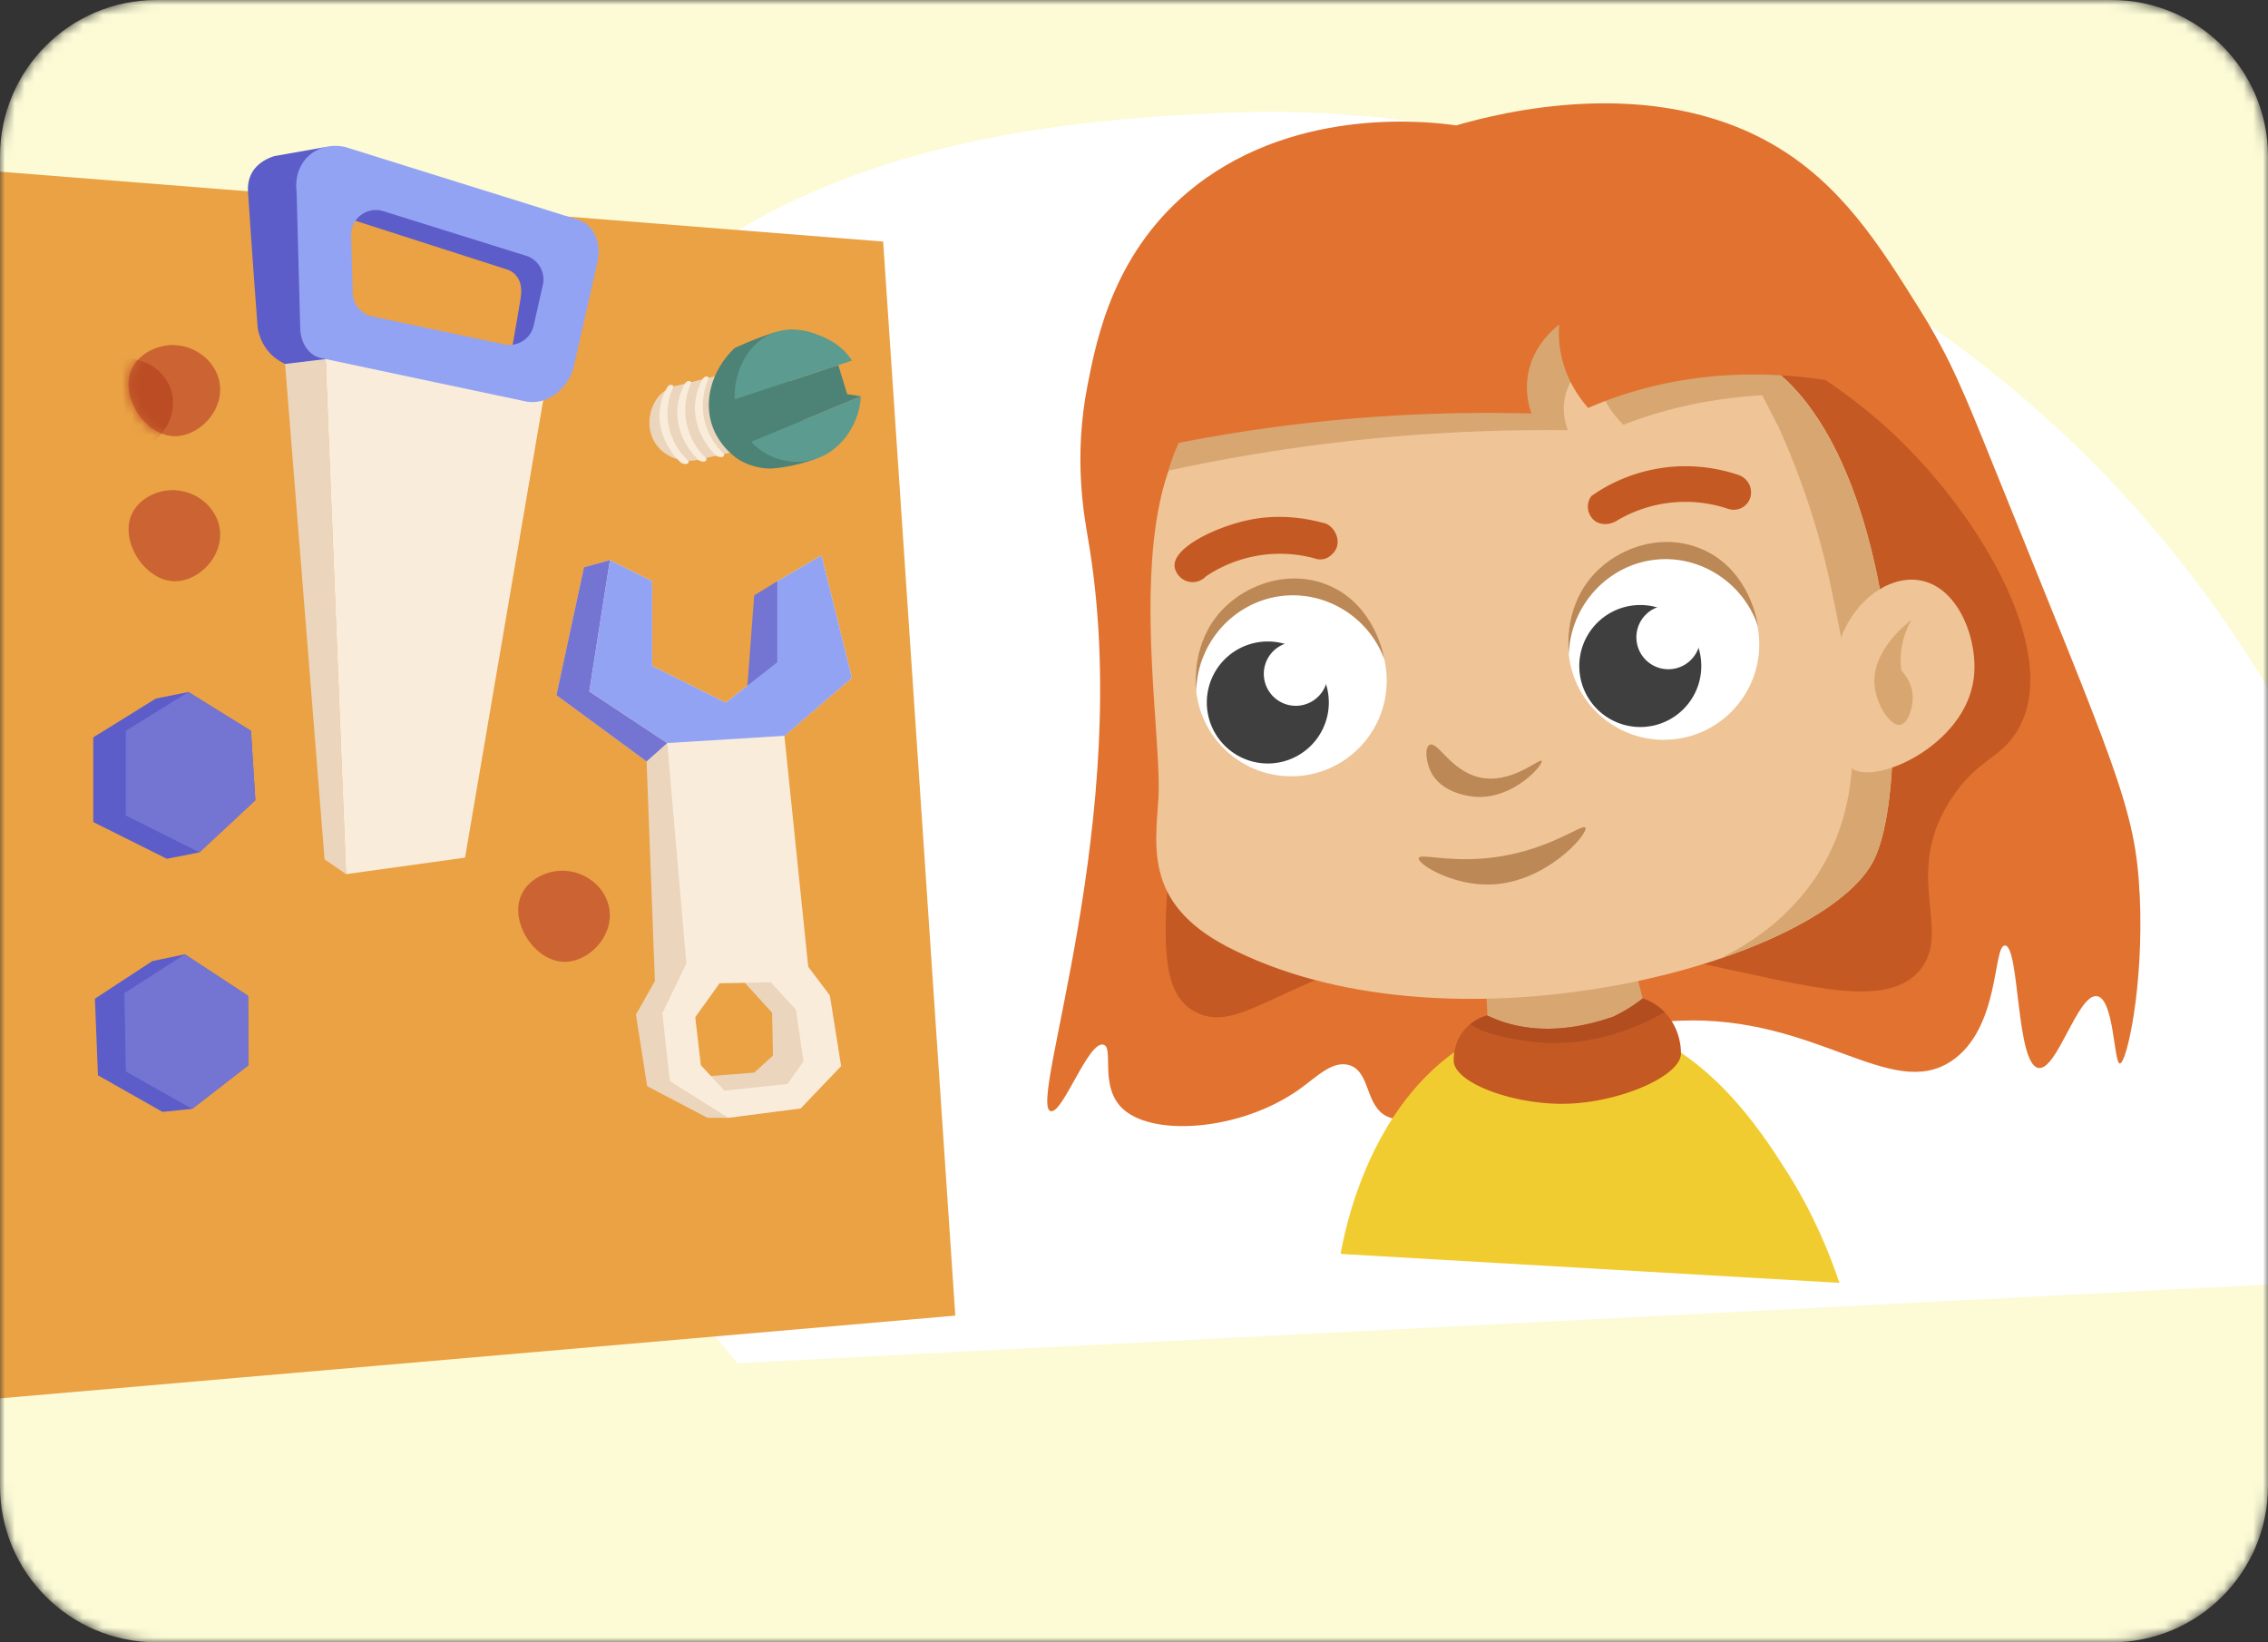 <svg xmlns="http://www.w3.org/2000/svg" width="232" height="168" fill="none" viewBox="0 0 232 168"><rect x="0" y="0" width="232" height="168" fill="#333333" stroke="none"/><mask id="a" width="232" height="168" x="0" y="0" maskUnits="userSpaceOnUse" style="mask-type:luminance"><path fill="#fff" d="M216 0H16C7.163 0 0 7.163 0 16v136c0 8.837 7.163 16 16 16h200c8.837 0 16-7.163 16-16V16c0-8.837-7.163-16-16-16"/></mask><g mask="url(#a)"><path fill="#fcfbd6" d="M0 16C0 7.16 7.16 0 16 0h200c8.84 0 16 7.16 16 16v136c0 8.84-7.16 16-16 16H16c-8.84 0-16-7.16-16-16z"/><path fill="#fff" d="M75.43 139.44C46.96 105.5 41.48 63.33 59.57 38.05c17.25-24.09 50.869-25.77 64.859-26.47 38.55-1.93 66.91 16.96 77.41 24.98 43.8 33.43 48.72 84.91 49.42 93.85l-175.84 9.03z"/><path fill="#eaa244" fill-rule="evenodd" d="m-2.84 143.29-8.81-126.65 101.99 8.07 7.38 109.87z" clip-rule="evenodd"/><path fill="#5d5dc9" fill-rule="evenodd" d="m34.2 21.89 17.55 5.64s1.93.38 1.51 2.97-1.36 7.81-1.36 7.81 3.91-.55 3.95-.79 1.18-13.42 1.18-13.42l-20.28-4.38-2.54 2.16zm-1.01-6.83c-1.71.3-3.43.6-5.14.91-.63.2-1.67.65-2.25 1.65-.52.88-.45 1.79-.42 2.19.15 2.2.48 7.15.98 13.73.09.55.37 1.68 1.31 2.65.18.18.67.67 1.5 1.04 0 0 1.49.68 6.4-.02-.79-7.38-1.58-14.76-2.38-22.14z" clip-rule="evenodd"/><path fill="#ebd5bc" d="m35.4 89.42-2.2-1.51-4.04-50.68 4.15-.5z"/><path fill="#faecdb" d="m33.2 33.99 2.2 55.43 12.17-1.69 8.24-48.21z"/><path fill="#93a3f4" d="M59.05 22.45c-7.88-2.46-15.77-4.92-23.65-7.39-.13-.04-2.14-.59-3.75.82-1.65 1.44-1.33 3.56-1.31 3.68l.37 13.99c.04 1.57.9 2.82 2.13 3.08l20.93 4.43c2.09.44 4.39-1.22 4.94-3.64l2.4-10.58c.46-2.05-.39-3.87-2.05-4.39zm-3.52 6.69-.94 4.17a2.537 2.537 0 0 1-3 1.92l-13.5-2.86a2.53 2.53 0 0 1-2.01-2.41l-.16-5.87a2.534 2.534 0 0 1 3.29-2.49l14.6 4.56c1.26.39 2.01 1.69 1.72 2.98"/><path fill="#ebd5bc" d="m62.39 57.3-2.65.73-2.82 13.08 9.22 6.78.85 22.47 3.4.28.36-25.85-6.92-6.29zm12.36 41.65 4.23 4.65.09 4.38-1.92 1.74-6.03.48 5.1 2.45 5.58-1.09 2.83-3.27-1.29-5.78-4.62-5.16z"/><path fill="#ebd5bc" d="m66.99 100.36-1.94 3.43 1.15 7.32 6.17 3.24h2.12l-1.03-2.02-2.76-2.25-.93-6.03 2.26-6.68z"/><path fill="#faecdb" d="m70.21 98.55-2.46 5.11.77 6.92 5.97 3.77 7.41-.96 4.14-4.33-1.15-7.23-2.21-2.93-3.84 1.58 2.58 2.8.77 5.3-1.64 2.31-6.45.67-2.41-2.6-.57-4.91 2.49-3.47zm-3.5-39.09v8.66l7.53 3.76 5.27-4.14v-8.28l4.52-2.64 3.11 12.52-12.61 10.83-14.25-9.44 2.11-13.43z"/><path fill="#faecdb" d="m68.11 74.35 2.28 26.29c4.15-.08 8.29-.15 12.44-.23l-2.79-27.07-11.93 1z"/><path fill="#7474d3" fill-rule="evenodd" d="m68.25 76.01-2.11 1.88-9.22-6.78 2.82-13.08 2.65-.73-2.11 13.43zm11.26-16.55-2.36 1.44-.89 11.86 5.36-4.26z" clip-rule="evenodd"/><path fill="#93a3f4" d="m80.26 75.27 6.88-5.93-3.11-12.52-4.52 2.64v8.28l-5.27 4.14-7.53-3.76v-8.66l-4.32-2.16-2.11 13.43 7.97 5.28z"/><path fill="#cb6432" fill-rule="evenodd" d="M57.82 89.07c-1.86-.1-3.82.89-4.52 2.54-1.18 2.77 1.44 6.82 4.52 6.78 2.41-.04 4.92-2.56 4.52-5.36-.32-2.21-2.35-3.83-4.52-3.95zM17.96 50.14c-1.86-.1-3.82.89-4.52 2.54-1.18 2.77 1.44 6.82 4.52 6.78 2.41-.04 4.92-2.56 4.52-5.36-.32-2.21-2.35-3.83-4.52-3.95z" clip-rule="evenodd"/><path fill="#5d5dc9" fill-rule="evenodd" d="M9.54 75.43v8.66l7.53 3.76 3.33-.66 5.72-5.33-.45-7.1-6.4-3.97-3.33.67z" clip-rule="evenodd"/><path fill="#7474d3" fill-rule="evenodd" d="M12.87 74.76v8.66l7.53 3.77 5.72-5.33-.45-7.1-6.4-3.97z" clip-rule="evenodd"/><path fill="#5d5dc9" fill-rule="evenodd" d="m9.71 102.16.31 7.84 6.6 3.74 3.04-.31 5.75-4.46-.03-7.1-6.47-4.25-3.32.69z" clip-rule="evenodd"/><path fill="#7474d3" fill-rule="evenodd" d="m12.72 101.59.16 8.02 6.78 3.82 5.75-4.46-.03-7.1-6.47-4.25z" clip-rule="evenodd"/><path fill="#cb6432" fill-rule="evenodd" d="M17.96 35.3c-1.86-.1-3.82.89-4.52 2.54-1.18 2.77 1.44 6.82 4.52 6.78 2.41-.04 4.92-2.56 4.52-5.36-.32-2.21-2.35-3.83-4.52-3.95z" clip-rule="evenodd"/><mask id="b" width="10" height="10" x="13" y="35" maskUnits="userSpaceOnUse" style="mask-type:luminance"><path fill="#fff" d="M17.96 35.3c-1.86-.1-3.82.89-4.52 2.54-1.18 2.77 1.44 6.82 4.52 6.78 2.41-.04 4.92-2.56 4.52-5.36-.32-2.21-2.35-3.83-4.52-3.95z"/></mask><g mask="url(#b)"><path fill="#bb4c23" fill-rule="evenodd" d="M11.83 36.73c2.57-.48 5.02 1.02 5.69 3.23.77 2.54-.96 5.56-3.95 6.15l-1.74-9.37z" clip-rule="evenodd"/></g><path fill="#ebd5bc" d="m68.94 39.52 11.42-2.79c.65 2.63 1.31 5.26 1.96 7.89l-11.15 2.46c-1.64.26-3.26-.41-4.12-1.71-1.14-1.73-.6-4.07.69-5.19.41-.36.85-.55 1.2-.65z"/><path fill="#4d8277" fill-rule="evenodd" d="M79.22 34.01a35 35 0 0 0-4.08 1.6c-2.24 2.15-3.16 5.17-2.33 7.79.61 1.92 1.97 3.06 2.63 3.53 1.42.92 2.84 1 3.46 1 .57-.04 1.19-.12 1.86-.25 1.03-.2 1.94-.47 2.7-.75L79.23 34z" clip-rule="evenodd"/><path fill="#4d8277" fill-rule="evenodd" d="m88.06 40.54-1.4-.22-.91-2.97-10.61 3.5-1.28.51 1.36 3.76 1.62.07z" clip-rule="evenodd"/><path fill="#5c9b8f" fill-rule="evenodd" d="M76.84 45.19c.61.67 1.39 1.23 2.36 1.62 4.93 1.78 8.65-2.22 8.86-6.27zm10.31-8.3c-.69-1.09-1.8-2.02-3.38-2.6-5.37-2.21-8.78 2.25-8.62 6.56z" clip-rule="evenodd"/><path fill="#faecdb" d="M71.84 38.81c-.14.33-1.21 2.08-.53 4.55.42 1.54 1.3 2.61 1.95 3.25.34.19.65.19.76.05.02-.03.06-.09.04-.22a6.8 6.8 0 0 1-1.99-3.43c-.49-2.12.21-3.82.45-4.35a.35.35 0 0 0-.21-.14c-.17-.03-.36.09-.46.3z"/><path fill="#faecdb" d="M70.04 39.27c-.14.33-1.21 2.08-.53 4.55.42 1.54 1.3 2.61 1.95 3.25.34.19.65.19.76.05.02-.03.06-.09.04-.22a6.8 6.8 0 0 1-1.99-3.43c-.49-2.12.21-3.82.45-4.35a.35.35 0 0 0-.21-.14c-.17-.03-.36.09-.46.3z"/><path fill="#faecdb" d="M68.22 39.67c-.14.32-1.21 2.04-.53 4.46.42 1.51 1.3 2.56 1.95 3.19.34.19.65.18.76.05.02-.03.06-.09.04-.22a6.64 6.64 0 0 1-1.99-3.37c-.49-2.08.21-3.74.45-4.27a.35.35 0 0 0-.21-.14c-.17-.03-.36.09-.46.3z"/><path fill="#e17230" d="M218.87 91.5c-.41-8.84-2.47-12.93-14.99-43.96-2.91-7.22-4.35-10.83-7.47-15.83-4.12-6.59-8.09-12.95-15.16-16.99-12.47-7.13-27.81-3.19-32.3-1.89-2.33-.34-15.99-2.1-26.61 6.15-8.36 6.5-10.14 15.56-11.09 20.41-1.47 7.51-.35 13.35.08 15.9 4.78 28.14-6.34 57.96-3.83 58.38 1.25.21 3.81-7.16 5.36-6.81 1.1.25-.35 3.97 1.73 6.3 2.91 3.25 12.36 2.58 18.42-1.8 1.73-1.25 3.3-2.89 4.98-2.41 1.95.56 1.72 3.33 3.17 4.75 4.09 4.01 15.68-8.69 30.74-9.29 13.92-.55 21.49 8.25 27.7 4.14 5.04-3.34 4.24-11.89 5.5-11.83 1.51.07 1.11 12.27 3.45 12.53 1.9.21 3.99-7.59 5.94-7.35 1.78.22 1.73 6.89 2.36 6.89.68 0 2.47-7.81 2.03-17.27z"/><path fill="#c45923" d="M193.82 44.52c9.03 8.53 17.34 22.87 12.38 30.48-1.7 2.61-3.82 2.67-6.38 6.38-5.45 7.9-.04 13.72-3.41 17.83-6.59 8.03-31.24-9.07-57.91-.41-8.56 2.78-12.41 6.68-16.18 4.74-4.46-2.29-3.59-10.07-.48-32.61 4.65-33.65 5.37-35.59 8.01-37.89 13.01-11.33 46.11-5.39 63.97 11.47z"/><path fill="#f1cc30" d="M137.14 128.27c.32-1.9 2.77-15.29 12.87-21.46 6.42-3.92 12.45-2.79 14.34-2.4 9.91 2.04 15.75 11.22 18.46 15.49 2.75 4.33 4.39 8.47 5.35 11.33-17.01-.99-34.02-1.98-51.03-2.96z"/><path fill="#d8a671" d="m151.74 95.06.61 13.2c1.03.65 4.23 2.49 8.66 2.17 4.45-.32 7.37-2.64 8.29-3.43-.9-3.48-1.81-6.96-2.71-10.44z"/><path fill="#c45923" d="M170.23 103.49a5.6 5.6 0 0 0-2.2-1.35c-.66.52-1.67 1.23-3 1.86-3.24 1.13-7.71 1.98-12.05.25-.29-.12-.57-.24-.84-.37-.45.12-1.34.42-2.12 1.22-1.31 1.33-1.32 3.02-1.32 3.39.03 2.29 6.12 4.52 11.39 4.42 5.62-.1 11.99-2.89 11.86-5.22 0-.52-.11-2.59-1.72-4.19z"/><path fill="#b24d20" d="M170.23 103.49a5.6 5.6 0 0 0-2.2-1.35c-.66.52-1.67 1.23-3 1.86-3.24 1.13-7.71 1.98-12.05.25-.29-.12-.57-.24-.84-.37-.37.1-1.05.34-1.72.88 1.67 1.29 5.86 1.75 6.47 1.82 5.39.59 10.06-1.16 13.39-3.03-.02-.02-.03-.04-.05-.05z"/><path fill="#efc496" d="M191.56 88.23c-5.69 10.33-42.46 20.15-65.15 9.05-9.47-4.51-8.22-10.5-7.9-15.84.41-9.24-6.01-40.82 11.47-42.14 10.34-4.52 35.92-8.16 47.85-3.59 16.3 6.29 18.19 44.36 13.73 52.51z"/><path fill="#c45923" d="M165.48 53.21c3.42-2 7.53-2.42 11.29-1.16.93.32 1.95-.18 2.26-1.11a1.87 1.87 0 0 0-1.17-2.34 16.74 16.74 0 0 0-15.07 2.14c-.6.81-.43 1.94.36 2.55.14.1.32.19.54.25.85.24 1.6-.2 1.78-.32zm-28.69 2.58c.22-1.01-.53-2.04-1.26-2.26h-.03c-3.51-.98-6.27-.66-7.84-.32-3.3.71-7.61 2.77-7.51 4.68.02.43.29.93.69 1.25.76.61 1.86.52 2.53-.19a13.58 13.58 0 0 1 11.15-1.82c.42.15.87.12 1.27-.08.14-.08.83-.47 1.01-1.27z"/><path fill="#bb8856" d="M151.2 79.49c3.33.85 6.3-1.98 6.5-1.65.21.35-2.86 3.94-6.78 3.67-.37-.03-3.42-.28-4.55-2.56-.51-1.02-.65-2.47-.14-2.75.8-.44 2.11 2.56 4.98 3.29z"/><path fill="#d8a671" d="M178.84 36.17c-1.68-2.01-4.32-4.5-8.08-5.55-5.85-1.64-10.86 1.2-16.83 3.42-5.23 1.94-12.81 4.01-22.87 4.37-6.89.56-10.11 4.63-11.53 9.73a182.4 182.4 0 0 1 40.86-4.13c-.26-.65-.98-2.76.37-5.12.74-1.29 1.81-2.17 2.52-2.66-.09.83-.08 1.98.32 3.28.57 1.86 1.69 3.18 2.46 3.94 1.42-.55 2.98-1.07 4.67-1.52 3.33-.89 6.54-1.32 9.53-1.5l1.68 3.26c2.95 6.54 4.51 12.28 5.38 16.48 2.12 10.22 4.32 20.82-1.64 29.65-2.86 4.23-6.7 6.74-9.71 8.22 7.73-2.62 13.58-6.19 15.58-9.82 4.37-7.98 2.64-44.61-12.73-52.05z"/><path fill="#efc496" d="M188.34 65.17c1.48-3.84 4.81-6.18 7.78-5.84 4.19.47 6.31 6.18 5.77 10.14-.92 6.81-10.05 10.88-12.44 9.14-.37-.27-.67-.75-.93-6.58-.12-2.75-.17-5.09-.18-6.85z"/><path fill="#d8a671" d="M195.51 63.43c-.5.38-4.18 3.23-3.74 6.84.23 1.9 1.61 4.02 2.59 3.88.78-.11 1.31-1.66 1.3-2.82-.02-1.48-.91-2.47-1.17-2.74-.08-.6-.12-1.45.05-2.43.21-1.22.64-2.15.98-2.73z"/><path fill="#e17230" d="M115.87 46.3a163.8 163.8 0 0 1 40.79-4c-.28-.77-1.04-3.26.3-6.02.74-1.51 1.82-2.52 2.54-3.09-.08.98-.05 2.33.38 3.87.62 2.19 1.78 3.76 2.58 4.67 1.45-.63 3.03-1.22 4.76-1.72 9.46-2.77 18.12-1.6 23.35-.4-3.47-9.21-9.61-13.66-12.5-15.44-16.02-9.87-41.96-5.39-54.47 7.71-4.94 5.17-6.88 10.74-7.73 14.42"/><path fill="#fff" d="M132.08 79.41c5.395 0 9.77-4.374 9.77-9.77s-4.375-9.77-9.77-9.77c-5.396 0-9.77 4.374-9.77 9.77s4.374 9.77 9.77 9.77"/><path fill="#3f3f3f" d="M129.689 78.1a6.24 6.24 0 1 0 0-12.48 6.24 6.24 0 0 0 0 12.48"/><path fill="#fff" d="M132.549 72.2a3.27 3.27 0 1 0 0-6.54 3.27 3.27 0 0 0 0 6.54"/><path fill="#bb8856" d="M122.359 70.6c-.07-.74-.41-4.86 2.56-8.1 2.64-2.88 7.22-4.34 11.21-2.52 4.48 2.05 5.39 6.96 5.46 7.41-1.65-4.38-6.14-7.04-10.69-6.4-4.73.67-8.38 4.74-8.53 9.6z"/><path fill="#fff" d="M170.19 75.68c5.396 0 9.77-4.374 9.77-9.77s-4.374-9.77-9.77-9.77-9.77 4.374-9.77 9.77 4.374 9.77 9.77 9.77"/><path fill="#3f3f3f" d="M167.79 74.37a6.24 6.24 0 1 0 0-12.48 6.24 6.24 0 0 0 0 12.48"/><path fill="#fff" d="M170.66 68.46a3.27 3.27 0 1 0 0-6.54 3.27 3.27 0 0 0 0 6.54"/><path fill="#bb8856" d="M160.469 66.86c-.07-.74-.41-4.86 2.56-8.1 2.64-2.88 7.201-4.33 11.211-2.52 4.77 2.15 5.549 7.49 5.589 7.82-1.51-4.47-5.919-7.3-10.479-6.81-4.83.51-8.671 4.61-8.871 9.61zM145.13 87.77c.13-.47 2.66.36 6.56.05 6.48-.51 10.17-3.65 10.48-3.15.35.57-3.99 5.65-9.73 5.81-3.93.11-7.47-2.12-7.31-2.7z"/></g></svg>